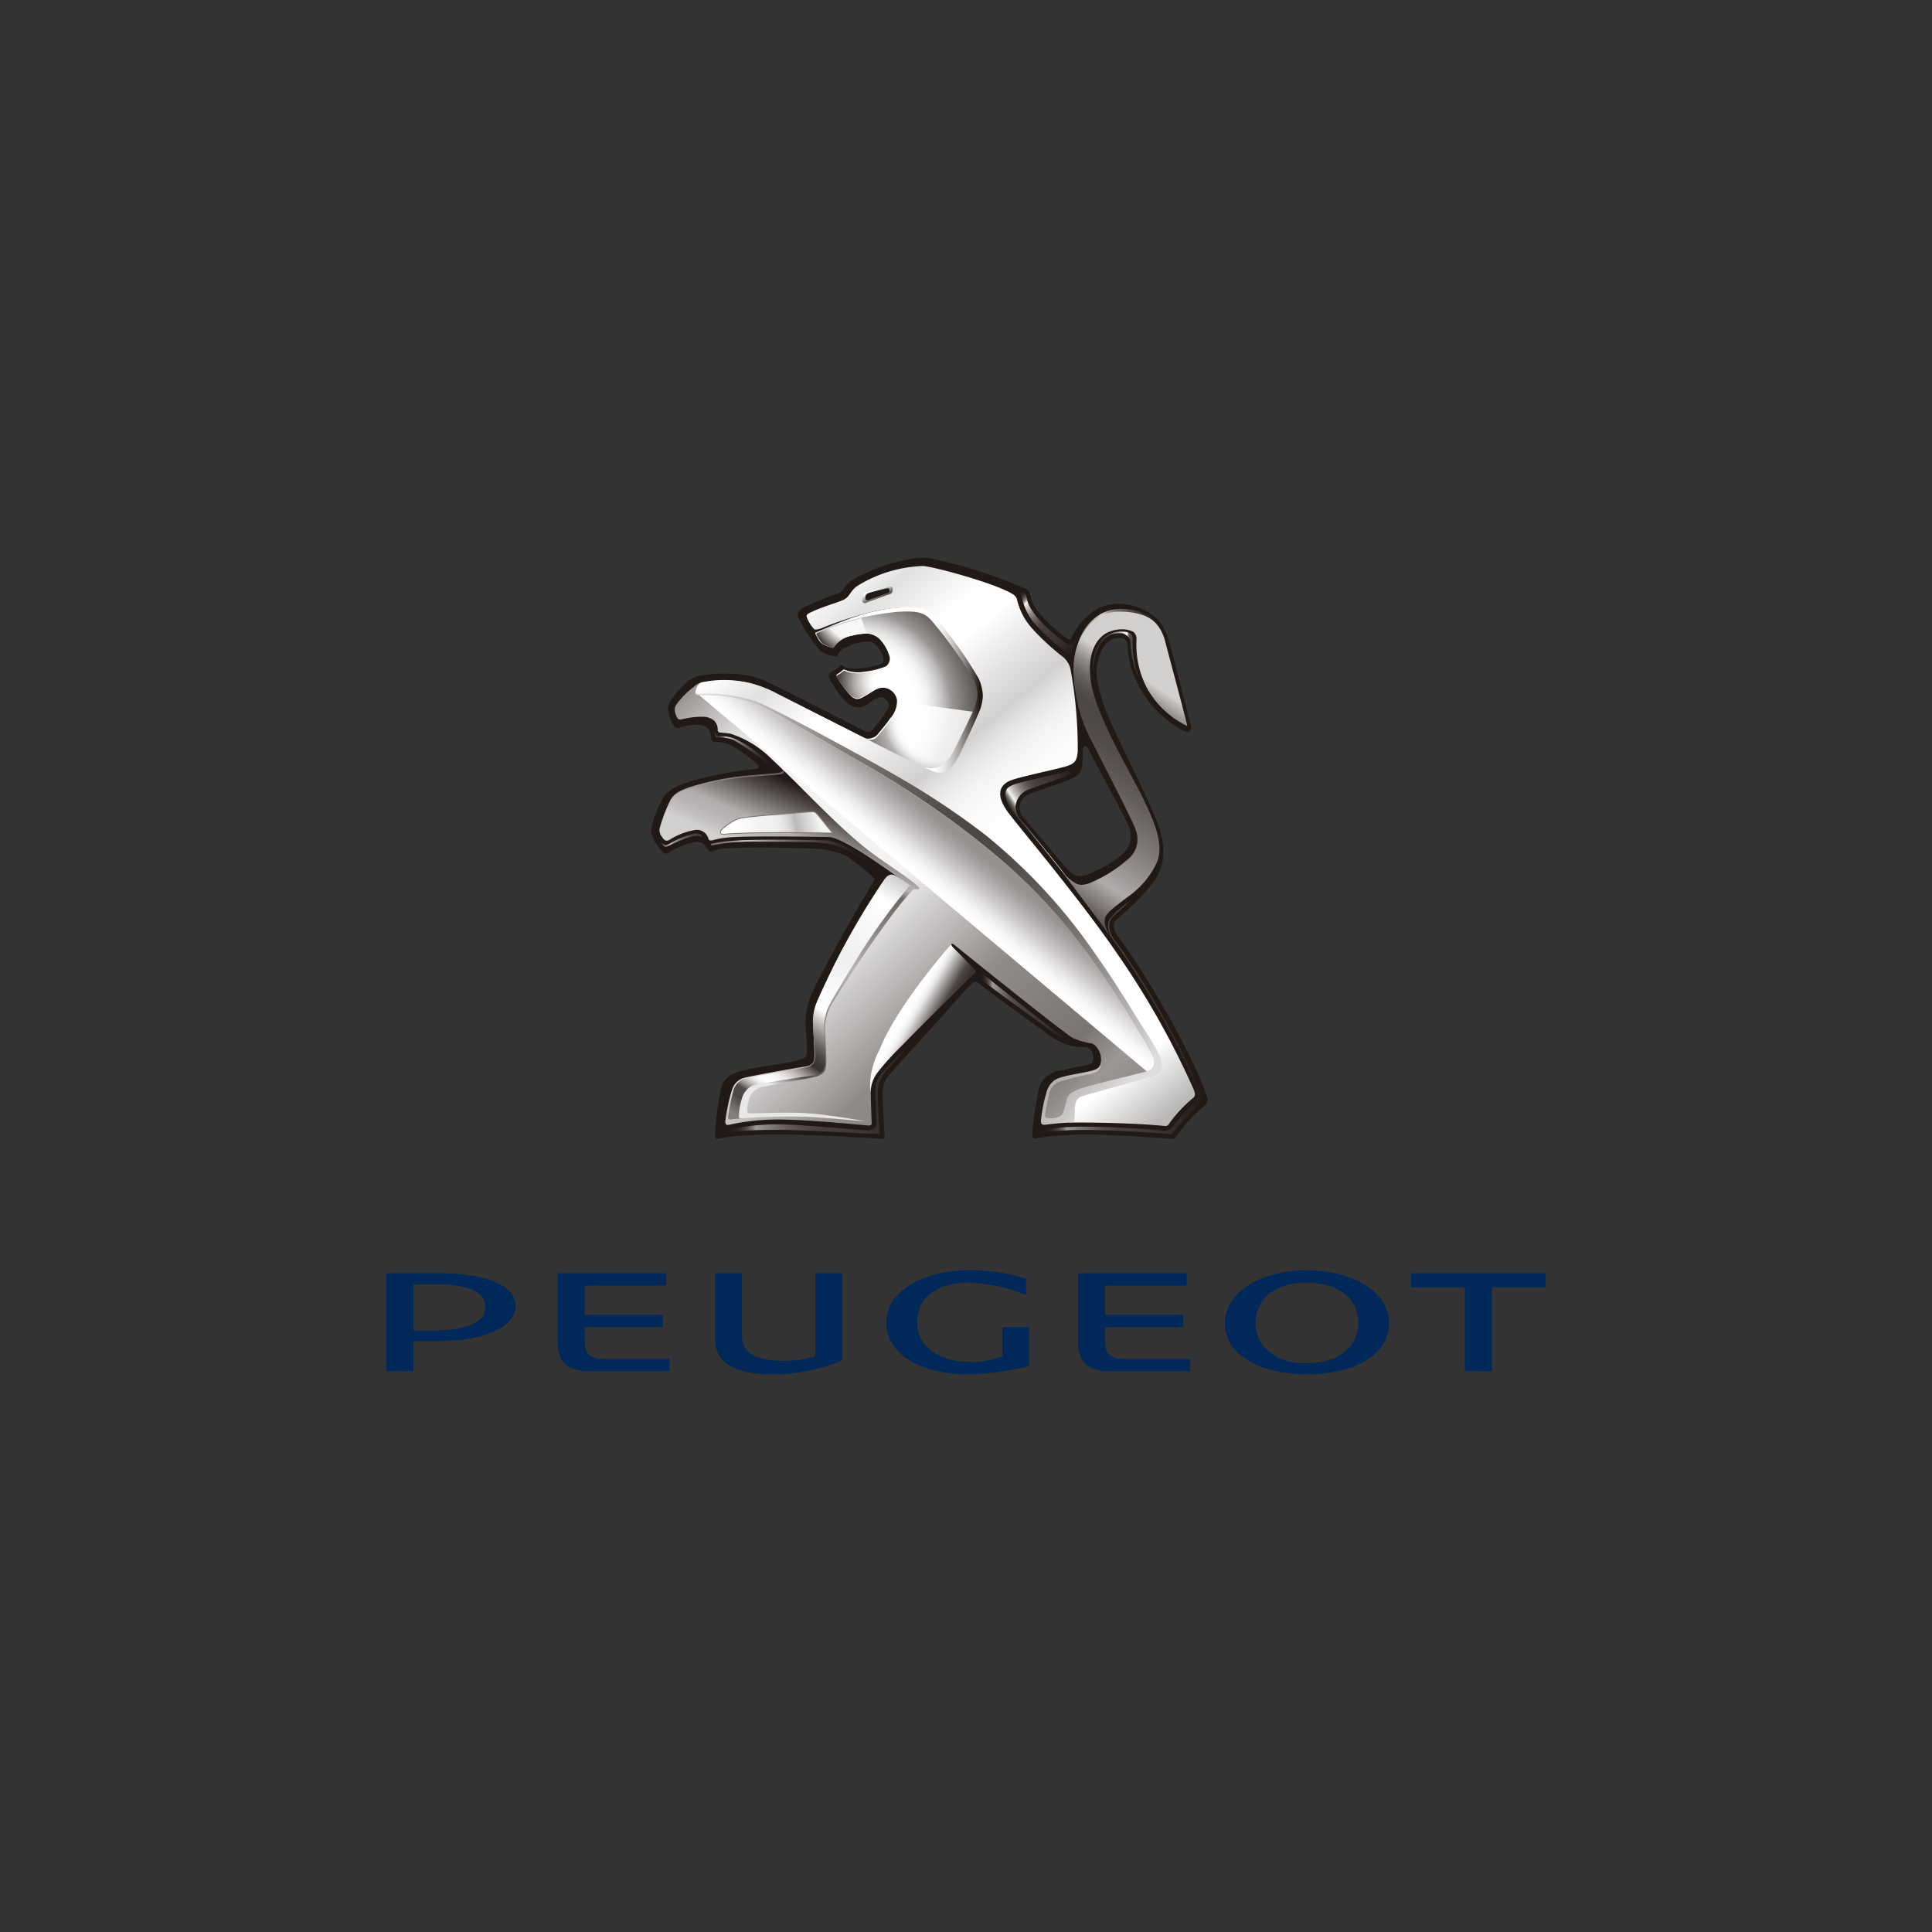<svg xmlns="http://www.w3.org/2000/svg" xmlns:xlink="http://www.w3.org/1999/xlink" width="250" height="250" viewBox="0 0 250 250"><rect x="0" y="0" width="250" height="250" fill="#333333" stroke="none"/><defs><linearGradient id="a" x1="154.893" y1="82.306" x2="132.46" y2="116.664" gradientUnits="userSpaceOnUse"><stop offset="0.203" stop-color="#d3d1d0"/><stop offset="0.22" stop-color="#bcb9b7"/><stop offset="0.253" stop-color="#94908e"/><stop offset="0.284" stop-color="#75706e"/><stop offset="0.315" stop-color="#5f5957"/><stop offset="0.343" stop-color="#524c49"/><stop offset="0.368" stop-color="#4d4744"/><stop offset="0.442" stop-color="#534d4a"/><stop offset="0.54" stop-color="#635d5b"/><stop offset="0.652" stop-color="#7d7876"/><stop offset="0.773" stop-color="#a19e9d"/><stop offset="0.813" stop-color="#afacab"/><stop offset="1" stop-color="#211915"/></linearGradient><linearGradient id="b" x1="91.882" y1="107.246" x2="95.947" y2="97.937" gradientUnits="userSpaceOnUse"><stop offset="0.031" stop-color="#b1aead"/><stop offset="0.2" stop-color="#b1aead"/><stop offset="0.99" stop-color="#635e5b"/></linearGradient><linearGradient id="c" x1="147.389" y1="84.885" x2="142.381" y2="84.411" gradientUnits="userSpaceOnUse"><stop offset="0.197" stop-color="#4d4744"/><stop offset="0.261" stop-color="#4f4946"/><stop offset="0.284" stop-color="#55504d"/><stop offset="0.3" stop-color="#615b58"/><stop offset="0.314" stop-color="#716c69"/><stop offset="0.325" stop-color="#86817f"/><stop offset="0.335" stop-color="#9f9c9b"/><stop offset="0.345" stop-color="#bebcbb"/><stop offset="0.353" stop-color="#e1e0df"/><stop offset="0.359" stop-color="#fff"/><stop offset="0.824" stop-color="#4d4744"/><stop offset="1" stop-color="#37302d"/></linearGradient><linearGradient id="d" x1="102.337" y1="112.165" x2="106.456" y2="102.729" gradientUnits="userSpaceOnUse"><stop offset="0" stop-color="#d3d1d0"/><stop offset="0.109" stop-color="#c3c1c0"/><stop offset="0.248" stop-color="#b6b3b2"/><stop offset="0.368" stop-color="#b1aead"/><stop offset="0.99" stop-color="#211915"/></linearGradient><linearGradient id="e" x1="142.414" y1="156.644" x2="68.819" y2="81.774" gradientUnits="userSpaceOnUse"><stop offset="0.077" stop-color="#908c8a"/><stop offset="0.121" stop-color="#9b9796"/><stop offset="0.17" stop-color="#7a7573"/><stop offset="0.308" stop-color="#908c8a"/><stop offset="0.473" stop-color="#f4f3f3"/><stop offset="0.698" stop-color="#f4f3f3"/><stop offset="0.723" stop-color="#e5e4e4"/><stop offset="0.771" stop-color="#bfbdbc"/><stop offset="0.836" stop-color="#827e7b"/><stop offset="0.841" stop-color="#7e7a77"/><stop offset="0.962" stop-color="#4d4744"/></linearGradient><radialGradient id="f" cx="110.568" cy="91.543" r="16.783" gradientUnits="userSpaceOnUse"><stop offset="0.036" stop-color="#fff"/><stop offset="0.467" stop-color="#fff"/><stop offset="0.52" stop-color="#fbfbfb"/><stop offset="0.576" stop-color="#efefee"/><stop offset="0.632" stop-color="#dbdada"/><stop offset="0.688" stop-color="#c0bdbd"/><stop offset="0.745" stop-color="#9d9998"/><stop offset="0.747" stop-color="#9b9796"/><stop offset="0.846" stop-color="#7a7573"/><stop offset="1" stop-color="#4d4744"/></radialGradient><radialGradient id="g" cx="114.334" cy="102.013" r="5.924" gradientTransform="translate(0 -10.144) scale(1 0.964)" gradientUnits="userSpaceOnUse"><stop offset="0.036" stop-color="#fff"/><stop offset="0.228" stop-color="#fff"/><stop offset="0.297" stop-color="#f6f6f6"/><stop offset="0.414" stop-color="#dedddc"/><stop offset="0.562" stop-color="#b7b4b3"/><stop offset="0.736" stop-color="#807c79"/><stop offset="0.929" stop-color="#3c3531"/><stop offset="1" stop-color="#211915"/></radialGradient><radialGradient id="h" cx="110.631" cy="78.851" r="6.969" gradientUnits="userSpaceOnUse"><stop offset="0.231" stop-color="#fff"/><stop offset="0.571" stop-color="#f6f6f6"/><stop offset="0.863" stop-color="#211915"/></radialGradient><radialGradient id="i" cx="122.307" cy="92.449" r="23.474" gradientUnits="userSpaceOnUse"><stop offset="0.036" stop-color="#fff"/><stop offset="0.253" stop-color="#fff"/><stop offset="0.272" stop-color="#fbfbfb"/><stop offset="0.291" stop-color="#efefee"/><stop offset="0.311" stop-color="#dbdada"/><stop offset="0.331" stop-color="#c0bebd"/><stop offset="0.346" stop-color="#a6a3a2"/><stop offset="0.412" stop-color="#7a7573"/><stop offset="0.473" stop-color="#4d4744"/><stop offset="0.857" stop-color="#4d4744"/></radialGradient><linearGradient id="j" x1="105.908" y1="105.805" x2="94.416" y2="108.678" gradientUnits="userSpaceOnUse"><stop offset="0" stop-color="#f4f3f3"/><stop offset="0.064" stop-color="#e5e4e4"/><stop offset="0.258" stop-color="#bcbab9"/><stop offset="0.289" stop-color="#c9c7c7"/><stop offset="0.349" stop-color="#dcdbda"/><stop offset="0.418" stop-color="#eae9e8"/><stop offset="0.502" stop-color="#f2f1f1"/><stop offset="0.648" stop-color="#f4f3f3"/><stop offset="0.896" stop-color="#fff"/></linearGradient><linearGradient id="k" x1="444.801" y1="450.123" x2="564.906" y2="596.455" gradientTransform="translate(-89.615 -120.376) scale(0.438)" gradientUnits="userSpaceOnUse"><stop offset="0" stop-color="#fff"/><stop offset="0.069" stop-color="#e2e1e1"/><stop offset="0.157" stop-color="#fff"/><stop offset="0.203" stop-color="#fff"/><stop offset="0.275" stop-color="#e4e2e2"/><stop offset="0.33" stop-color="#d3d1d0"/><stop offset="0.331" stop-color="#d4d2d1"/><stop offset="0.361" stop-color="#e7e6e6"/><stop offset="0.395" stop-color="#f5f4f4"/><stop offset="0.435" stop-color="#fdfcfc"/><stop offset="0.502" stop-color="#fff"/><stop offset="0.885" stop-color="#fff"/><stop offset="0.98" stop-color="#bab8b7"/></linearGradient><linearGradient id="l" x1="91.984" y1="89.36" x2="145.784" y2="140.459" gradientUnits="userSpaceOnUse"><stop offset="0" stop-color="#dedcdc"/><stop offset="0.016" stop-color="#d7d5d5"/><stop offset="0.137" stop-color="#a6a2a1"/><stop offset="0.25" stop-color="#7f7b79"/><stop offset="0.353" stop-color="#645e5c"/><stop offset="0.442" stop-color="#534d4a"/><stop offset="0.507" stop-color="#4d4744"/><stop offset="0.576" stop-color="#524c49"/><stop offset="0.658" stop-color="#605a57"/><stop offset="0.747" stop-color="#76726f"/><stop offset="0.84" stop-color="#969291"/><stop offset="0.936" stop-color="#bfbcbb"/><stop offset="1" stop-color="#dedcdc"/></linearGradient><linearGradient id="m" x1="117.913" y1="114.088" x2="96.948" y2="145.43" gradientUnits="userSpaceOnUse"><stop offset="0" stop-color="#c7c5c5"/><stop offset="0.1" stop-color="#fff"/><stop offset="0.349" stop-color="#efefef"/><stop offset="0.413" stop-color="#f6f6f6"/><stop offset="0.538" stop-color="#fff"/><stop offset="0.572" stop-color="#c8c6c5"/><stop offset="0.608" stop-color="#95918f"/><stop offset="0.641" stop-color="#6c6765"/><stop offset="0.671" stop-color="#4f4946"/><stop offset="0.696" stop-color="#3d3734"/><stop offset="0.714" stop-color="#37302d"/><stop offset="0.717" stop-color="#413a37"/><stop offset="0.735" stop-color="#736e6c"/><stop offset="0.753" stop-color="#9e9a99"/><stop offset="0.771" stop-color="#c1bfbe"/><stop offset="0.789" stop-color="#dcdbda"/><stop offset="0.807" stop-color="#efefef"/><stop offset="0.824" stop-color="#fbfbfb"/><stop offset="0.841" stop-color="#fff"/><stop offset="0.85" stop-color="#fbfafa"/><stop offset="0.861" stop-color="#eeeded"/><stop offset="0.871" stop-color="#d8d7d6"/><stop offset="0.882" stop-color="#bab8b7"/><stop offset="0.894" stop-color="#94908e"/><stop offset="0.905" stop-color="#65605d"/><stop offset="0.91" stop-color="#4f4946"/><stop offset="0.945" stop-color="#4f4946"/><stop offset="1" stop-color="#85807e"/></linearGradient><linearGradient id="n" x1="115.573" y1="130.413" x2="121.106" y2="133.672" gradientUnits="userSpaceOnUse"><stop offset="0.2" stop-color="#fff"/><stop offset="0.323" stop-color="#fdfdfd"/><stop offset="0.396" stop-color="#f5f4f4"/><stop offset="0.456" stop-color="#e7e6e6"/><stop offset="0.508" stop-color="#d4d2d2"/><stop offset="0.521" stop-color="#cecccc"/><stop offset="0.835" stop-color="#4d4744"/><stop offset="0.948" stop-color="#3f3835"/><stop offset="1" stop-color="#37302d"/></linearGradient><linearGradient id="o" x1="118.675" y1="115.427" x2="124.498" y2="108.457" gradientUnits="userSpaceOnUse"><stop offset="0.022" stop-color="#fff"/><stop offset="0.183" stop-color="#fff"/><stop offset="0.209" stop-color="#fff"/><stop offset="0.31" stop-color="#f8f7f7"/><stop offset="0.465" stop-color="#e4e2e2"/><stop offset="0.5" stop-color="#dedcdc"/><stop offset="0.57" stop-color="#d2cfcf"/><stop offset="0.818" stop-color="#aaa7a6"/><stop offset="0.945" stop-color="#9b9796"/><stop offset="1" stop-color="#94918f"/></linearGradient><linearGradient id="p" x1="131.526" y1="76.536" x2="139.107" y2="84.291" gradientUnits="userSpaceOnUse"><stop offset="0" stop-color="#211915"/><stop offset="0.045" stop-color="#231b17"/><stop offset="0.07" stop-color="#2b2320"/><stop offset="0.091" stop-color="#38312e"/><stop offset="0.109" stop-color="#4b4541"/><stop offset="0.126" stop-color="#645e5b"/><stop offset="0.141" stop-color="#827d7b"/><stop offset="0.155" stop-color="#a6a2a1"/><stop offset="0.169" stop-color="#cecccb"/><stop offset="0.179" stop-color="#f4f3f3"/><stop offset="0.232" stop-color="#c7c4c3"/><stop offset="0.288" stop-color="#9e9a99"/><stop offset="0.345" stop-color="#7d7876"/><stop offset="0.402" stop-color="#635d5b"/><stop offset="0.46" stop-color="#514a47"/><stop offset="0.518" stop-color="#463f3c"/><stop offset="0.579" stop-color="#423b38"/><stop offset="0.722" stop-color="#3b3431"/><stop offset="0.932" stop-color="#29211d"/><stop offset="1" stop-color="#211915"/></linearGradient><linearGradient id="q" x1="132.435" y1="108.764" x2="141.062" y2="103.1" xlink:href="#p"/><linearGradient id="r" x1="139.358" y1="81.222" x2="150.687" y2="81.222" gradientUnits="userSpaceOnUse"><stop offset="0" stop-color="#635e5b"/><stop offset="0.286" stop-color="#d3d1d0"/><stop offset="0.288" stop-color="#d2cfce"/><stop offset="0.341" stop-color="#aaa7a5"/><stop offset="0.394" stop-color="#8b8785"/><stop offset="0.445" stop-color="#75706e"/><stop offset="0.492" stop-color="#686360"/><stop offset="0.533" stop-color="#635e5b"/><stop offset="0.758" stop-color="#37302d"/><stop offset="1" stop-color="#211915"/></linearGradient><linearGradient id="s" x1="93.116" y1="140.138" x2="119.24" y2="140.138" gradientUnits="userSpaceOnUse"><stop offset="0" stop-color="#211915"/><stop offset="0.053" stop-color="#231b17"/><stop offset="0.083" stop-color="#2b2320"/><stop offset="0.107" stop-color="#38312e"/><stop offset="0.129" stop-color="#4b4541"/><stop offset="0.148" stop-color="#635e5b"/><stop offset="0.166" stop-color="#817d7a"/><stop offset="0.179" stop-color="#9d9a98"/><stop offset="0.256" stop-color="#7c7876"/><stop offset="0.334" stop-color="#635d5b"/><stop offset="0.414" stop-color="#514a47"/><stop offset="0.495" stop-color="#463f3c"/><stop offset="0.579" stop-color="#423b38"/><stop offset="0.722" stop-color="#3b3431"/><stop offset="0.932" stop-color="#29211d"/><stop offset="1" stop-color="#211915"/></linearGradient><linearGradient id="t" x1="126.357" y1="130.112" x2="138.041" y2="130.112" xlink:href="#s"/><linearGradient id="u" x1="134.18" y1="131.682" x2="155.641" y2="131.682" xlink:href="#s"/><linearGradient id="v" x1="91.969" y1="110.722" x2="114.34" y2="110.722" gradientUnits="userSpaceOnUse"><stop offset="0" stop-color="#7a7573"/><stop offset="0.058" stop-color="#7c7775"/><stop offset="0.092" stop-color="#84807e"/><stop offset="0.119" stop-color="#928d8c"/><stop offset="0.143" stop-color="#a5a19f"/><stop offset="0.164" stop-color="#bdbab9"/><stop offset="0.179" stop-color="#d3d1d0"/><stop offset="0.288" stop-color="#a6a2a0"/><stop offset="0.402" stop-color="#7d7876"/><stop offset="0.519" stop-color="#5c5653"/><stop offset="0.636" stop-color="#423b38"/><stop offset="0.754" stop-color="#302824"/><stop offset="0.875" stop-color="#251d19"/><stop offset="1" stop-color="#211915"/></linearGradient><linearGradient id="w" x1="92.463" y1="97.109" x2="100.424" y2="97.109" gradientUnits="userSpaceOnUse"><stop offset="0" stop-color="#423b38"/><stop offset="0.05" stop-color="#443d3a"/><stop offset="0.079" stop-color="#4c4543"/><stop offset="0.102" stop-color="#595351"/><stop offset="0.123" stop-color="#6c6764"/><stop offset="0.141" stop-color="#85807e"/><stop offset="0.158" stop-color="#a39f9e"/><stop offset="0.174" stop-color="#c6c4c3"/><stop offset="0.179" stop-color="#d3d1d0"/><stop offset="0.288" stop-color="#a6a2a0"/><stop offset="0.402" stop-color="#7d7876"/><stop offset="0.519" stop-color="#5c5653"/><stop offset="0.636" stop-color="#423b38"/><stop offset="0.754" stop-color="#302824"/><stop offset="0.875" stop-color="#251d19"/><stop offset="1" stop-color="#211915"/></linearGradient><linearGradient id="x" x1="85.661" y1="108.72" x2="90.901" y2="108.72" gradientUnits="userSpaceOnUse"><stop offset="0" stop-color="#7a7573"/><stop offset="0.064" stop-color="#7c7775"/><stop offset="0.1" stop-color="#847f7e"/><stop offset="0.13" stop-color="#918d8c"/><stop offset="0.156" stop-color="#a4a19f"/><stop offset="0.179" stop-color="#bcbab9"/><stop offset="0.287" stop-color="#9d9a99"/><stop offset="0.424" stop-color="#7d7876"/><stop offset="0.564" stop-color="#635d5b"/><stop offset="0.706" stop-color="#514a47"/><stop offset="0.85" stop-color="#463f3c"/><stop offset="1" stop-color="#423b38"/></linearGradient><linearGradient id="y" x1="113.216" y1="76.237" x2="113.791" y2="77.502" gradientUnits="userSpaceOnUse"><stop offset="0" stop-color="#fff"/><stop offset="0.115" stop-color="#ededec"/><stop offset="0.907" stop-color="#585250"/></linearGradient><linearGradient id="z" x1="106.013" y1="89.273" x2="127.182" y2="89.273" gradientUnits="userSpaceOnUse"><stop offset="0.687" stop-color="#fff"/><stop offset="0.717" stop-color="#fafafa"/><stop offset="0.756" stop-color="#ebebea"/><stop offset="0.798" stop-color="#d3d2d1"/><stop offset="0.843" stop-color="#b1afad"/><stop offset="0.89" stop-color="#86827f"/><stop offset="0.939" stop-color="#524c49"/><stop offset="0.98" stop-color="#211915"/></linearGradient><linearGradient id="aa" x1="104.625" y1="141.675" x2="112.473" y2="113.921" gradientUnits="userSpaceOnUse"><stop offset="0" stop-color="#e9e8e8"/><stop offset="0.066" stop-color="#585250"/><stop offset="0.251" stop-color="#807b79"/><stop offset="0.352" stop-color="#908c8a"/><stop offset="0.482" stop-color="#a6a2a1"/><stop offset="0.604" stop-color="#b6b3b2"/><stop offset="0.714" stop-color="#9c9897"/><stop offset="0.873" stop-color="#7b7674"/><stop offset="0.959" stop-color="#6e6967"/><stop offset="1" stop-color="#b1aead"/></linearGradient></defs><g style="isolation:isolate"><path d="M156.1,141.635c-1.389-4.145-6.994-14.551-11.4-20.406-.953-1.276-.6-1.932-.086-2.345a36.738,36.738,0,0,0,4.085-4.047c1.96-2.242,2.432-4.774,1.046-8.439-1.379-3.63-5.932-12.259-6.888-15.118-1.1-3.3-1.208-4.761-.546-6.558.778-2.114,1.914-2.2,2.771-2.19a.907.907,0,0,1,.805.716,12.018,12.018,0,0,0,.98,4.491,13.9,13.9,0,0,0,6.353,6.846c.818.353.965-.281.894-.587s-1.288-5.056-2.2-8.629c-.95-3.743-1.43-4.555-2.275-5.348a7.418,7.418,0,0,0-5.135-1.9c-3.868.15-5.579,3.889-5.79,4.235-.185.31-.256.529-.65.256-1.106-.773-4.338-3.47-4.634-5.161-.175-1-.349-1.138-1.346-1.525a57.62,57.62,0,0,0-10.968-3.5,6.3,6.3,0,0,0-3.315-.068,22.353,22.353,0,0,0-6.993,2.4,3.5,3.5,0,0,0-1.606,1.392,1.619,1.619,0,0,1-.825.675,36.931,36.931,0,0,0-4.424,1.81c-.587.341-.906.7-.606,1.364a19.3,19.3,0,0,0,2.8,4.223,4.833,4.833,0,0,0,1.717.677c.248.062.424.134.517-.052a1.592,1.592,0,0,1,.632-.847,7.034,7.034,0,0,1,2.836-.939,1.707,1.707,0,0,1,1.187.142,3.974,3.974,0,0,1,1.176,1.623c.228.708.085.974-.311,1.141a12.474,12.474,0,0,1-2.966.547c-1.373.111-1.764-.27-1.861-.355a.244.244,0,0,0-.394-.01,2.792,2.792,0,0,1-1.115.8c-.306.147-.469.472-.179.977.876,1.514,2.03,3.213,3.1,3.538.851.265,1.308-.014,2.266-.7.856-.619,1.413-.616,1.648-.443.257.194.774.632.641,1.068a15.547,15.547,0,0,1-2.052,2.945c-.276.353-.537.541-1.032.3-.725-.346-11.719-6.049-13.187-6.622a11.841,11.841,0,0,0-4.228-.836,20.874,20.874,0,0,0-4.039.259,3.694,3.694,0,0,0-1.941,1.179c-1,.921-2.047,2.1-2.145,3.079a5.322,5.322,0,0,0,.8,2.245.627.627,0,0,0,.657.26,6.726,6.726,0,0,1,2.82-.389c1.176.2,1.3,1.128,1.356,1.837a.478.478,0,0,0,.49.391,4.382,4.382,0,0,1,2.047.414A18.924,18.924,0,0,1,98.012,98.9c.258.289.242.55-.249.6a48.172,48.172,0,0,0-8.458,1.617c-1.31.429-2.854,1.017-3.4,1.966a14.844,14.844,0,0,0-1.626,4.033c-.224,1.226,1.088,2.747,1.439,3.084.237.23.4.374.815.145a9.137,9.137,0,0,1,3.677-1.412c.9-.053,1.261.8,1.476,1.107s.426.094,1.232-.123c1.43-.384,9.407-.239,12.222-.106a10.51,10.51,0,0,1,4.4.974,27.169,27.169,0,0,1,3.683,2.961s-3.151,5.284-4.847,8.416c-1.572,2.893-2.719,5.067-3.285,6.325a9.293,9.293,0,0,0-.851,4.071c.142,1.882.191,2.848.168,3.7-.025.751-.722.833-1.715,1.077-1.366.348-4.09.6-6.3,1.141-2.007.5-2.755.973-3.119,2.525a42.058,42.058,0,0,0-.743,5.6c-.024.561-.034.836.679.688.409-.079,1.59-.25,3.094-.359,1.863-.144,3.88-.114,5.439-.119,2.868-.017,11.337.478,11.907.534.724.071.87-.017.821-.522-.069-.668-.191-2.8-.22-4.065s-.228-2.564.92-3.8,9.773-10.866,10.251-11.36c.418-.419.7-.865,1.338-.278s7.754,5.718,9.2,6.766a7.163,7.163,0,0,0,4.429,1.427c1.173.02,1.5,2.066.5,2.258-1.025.2-2.584.516-3.674.765a3.186,3.186,0,0,0-2.7,2.075,38.087,38.087,0,0,0-.924,6.065c-.013.292-.03.716.433.619a43.5,43.5,0,0,1,8.876-.429c4.036.125,7.956.459,8.506.49.593.042.65-.046.949-.51a20.022,20.022,0,0,1,3.351-3.636C156.363,142.669,156.378,142.445,156.1,141.635Zm-15.5-28.429a2,2,0,0,1-2.189-.43c-.5-.478-4.573-5.378-5.883-6.876a1.9,1.9,0,0,1,.832-3.216c1.63-.592,4.55-1.53,5.361-1.957a2.014,2.014,0,0,0,1.315-1.7c.064-.836.072-1.773.076-2.085s.413-.567.621-.2c.144.262.876,1.689,1.767,3.337,1.333,2.476,3.015,5.573,3.562,6.9a2.9,2.9,0,0,1-.525,3.218C144.468,111.525,141.349,112.96,140.6,113.206Z" style="fill:#211915"/><path d="M144.8,78.885a.078.078,0,0,0-.038,0c-3.177-.016-6.4,3.669-5.783,9.16a19.794,19.794,0,0,0,1.889,7.069c.5,1.071,5.92,11.4,6.171,12.494a3.322,3.322,0,0,1-1.161,3.635,17.343,17.343,0,0,1-5,3.072,3.049,3.049,0,0,1-.965.18c-.337,0-1.174-.116-2.762-2.071l7.011,9.355c-.9-1.2-1.357-2.1-1.195-2.893s1.438-1.633,2.905-2.789a11.159,11.159,0,0,0,3.847-4.54,4.72,4.72,0,0,0,.312-1.737c0-1.865-.9-3.977-1.991-6.267-1.4-2.971-5.375-9.453-6.584-14a11.857,11.857,0,0,1-.427-3.008c0-2.576,1.1-4.209,2.437-4.764a4.519,4.519,0,0,1,1.7-.348,3.247,3.247,0,0,1,1.462.316,1.089,1.089,0,0,1,.429,1.015v.079c0,.079-.012.271-.012.554a12.066,12.066,0,0,0,1.376,5.649,11.811,11.811,0,0,0,5.206,4.9c.089.037-2.409-9.214-2.855-10.957C150.247,80.963,148.814,78.925,144.8,78.885Z" style="fill:url(#a)"/><path d="M101.14,99.437c.613.613-.452.578-3.683.859a36.34,36.34,0,0,0-8.339,1.6c-1.269.478-2.036.815-2.544,1.98a20.191,20.191,0,0,0-1.195,3.2,1.273,1.273,0,0,0,.179,1.034c.123.192.427-5.97,8.378-6.376,7.037-.359,8.769-1.1,7.394-2.441Z" style="fill:url(#b)"/><path d="M141.433,86.787a12.822,12.822,0,0,1,.436-2.37c.706-2.051,2.022-2.477,2.928-2.477a1.351,1.351,0,0,1,1.135.416,1.148,1.148,0,0,1,.357.729,11.517,11.517,0,0,0,.948,4.342c.055.144.111.287.172.426a12.777,12.777,0,0,1-.846-4.606c0-.292.012-.63.012-.632,0-.694-.763-.9-1.45-.9a3.977,3.977,0,0,0-1.53.318c-1.109.45-2.128,1.84-2.174,4.209Z" style="fill:url(#c)"/><path d="M101.417,99.705c.24.65-.709.5-3.941.778a36.592,36.592,0,0,0-8.342,1.574c-1.271.479-2.037.816-2.545,1.981a20.312,20.312,0,0,0-1.2,3.2,1.324,1.324,0,0,0,.263,1.033c.339.532.555.647,1.046.364a9,9,0,0,1,3.311-1.247,1.566,1.566,0,0,1,1.669,1.166c.094.341.558.165.638.144a11.78,11.78,0,0,1,2.554-.374c1.954-.145,9.577-.078,12.375-.013,2.516.058,12.427,7.835,12.575,7.873l.5-1c-3.367-2.783-15.876-12.7-18.9-15.659Z" style="fill:url(#d)"/><path d="M129.978,105.849c1.508,1.812,6,7.267,9.845,12.2a96.267,96.267,0,0,1,13.593,22.563c.389.883.094.98-.524,1.478-1.194.97-.943,1.362-1.83,2.894-.1.176-.329.46-.61.434-.822-.064-7.2-.6-11.391-.455a15.44,15.44,0,0,0-3.683.4c-.445.111-.6.064-.586-.515a26.864,26.864,0,0,1,.837-3.81,2.29,2.29,0,0,1,1.756-1.564c.832-.23,3.2-.668,4.153-.906s1-1.151.912-1.839-.635-1.612-1.262-1.726a8.741,8.741,0,0,1-2.322-.672c-.91-.408-13.931-10.895-15.122-11.862-.3-.25-.539-.43-.632-.319s.153.423.267.547c.222.233,2.188,2.262,2.619,2.677.312.3.147.45-.007.6-.231.211-6.393,6.286-8.947,8.936s-4.388,4.191-4.367,6.3.115,3.768.122,4.134c0,.317-.327.313-.6.288-.793-.071-6.906-.675-10.339-.747a29.4,29.4,0,0,0-7.529.663c-.381.1-.5-.131-.474-.458a24.283,24.283,0,0,1,.878-4.127,2.319,2.319,0,0,1,1.875-1.565c1.119-.273,5.513-1.064,7.489-1.369,1.077-.173,1.3-.537,1.287-1.443-.015-.926-.12-2.9-.169-3.885a7.124,7.124,0,0,1,.632-2.945,100.091,100.091,0,0,1,8.717-15.968,1.023,1.023,0,0,1,1.137-.531,24.946,24.946,0,0,1,2.6,1.757c.35.178.817.018.6-.2-1.161-1.164-4.682-3.3-6.827-5.011-4.243-3.386-8.666-8.3-12.225-11.585a13.188,13.188,0,0,0-5.268-3.259c-.52-.116-1.009-.116-1.457-.179a.3.3,0,0,1-.256-.322,1.675,1.675,0,0,0-.436-1.188,2.318,2.318,0,0,0-1.585-.522,10.806,10.806,0,0,0-2.571.314c-.328.091-.486.024-.6-.118a2.477,2.477,0,0,1-.364-.961,1.238,1.238,0,0,1,.208-.815,10.563,10.563,0,0,1,2.195-2.242,2.444,2.444,0,0,1,1.7-.718,16.193,16.193,0,0,1,5.5.154A17.758,17.758,0,0,1,101,89.988c1.441.716,9.811,5,10.883,5.508Z" style="fill:url(#e)"/><path d="M116.074,90.615a3.3,3.3,0,0,1-.912,2.367c-.4.629-1.215,1.57-1.635,2.095a1.7,1.7,0,0,1-1.552.468S116.8,98,119.569,99.39c1.1.556,2.824.04,3.995-2.153.273-.508,2.009-4.178,2.44-5.27a4.6,4.6,0,0,0,.061-4.38,51.172,51.172,0,0,0-5.3-7.382,3.7,3.7,0,0,0-3.024-1.328,19.874,19.874,0,0,0-6.155.839,55.415,55.415,0,0,0-6.054,2.126c-.07.046-.059.11-.024.19s.38.672.38.672a1.615,1.615,0,0,0,.677.692,4.377,4.377,0,0,0,1.115.429.2.2,0,0,0,.233-.1,3.517,3.517,0,0,1,2.331-1.464,7.664,7.664,0,0,1,1.9-.276,2.67,2.67,0,0,1,1.6.638,5.494,5.494,0,0,1,1.336,2.24,1.215,1.215,0,0,1-.475,1.381,11.234,11.234,0,0,1-2.868.691,4.411,4.411,0,0,1-2.415-.267.179.179,0,0,0-.232.01,4.314,4.314,0,0,1-.735.552c-.091.052-.149.167-.06.341a11.84,11.84,0,0,0,1.919,2.578c.689.517,1.056.285,1.88-.171s1.386-1.015,2.242-.988A1.9,1.9,0,0,1,116.074,90.615Z" style="fill:url(#f)"/><path d="M114.531,86.438a11.56,11.56,0,0,1-2.809.637,4.562,4.562,0,0,1-2.366-.246.182.182,0,0,0-.226.009,4.243,4.243,0,0,1-.722.51c-.088.047-.146.153-.058.314a10.218,10.218,0,0,0,1.816,2.39c.7.506,1.075.279,1.912-.168s1.409-.994,2.278-.967Z" style="opacity:0.85;mix-blend-mode:multiply;fill:url(#g)"/><path d="M111.456,80a54.363,54.363,0,0,0-5.75,1.931c-.065.042-.056.176-.022.248s.361.611.361.611a1.489,1.489,0,0,0,.643.628,4.653,4.653,0,0,0,.993.409.2.2,0,0,0,.233-.1,3.517,3.517,0,0,1,2.331-1.464,7.664,7.664,0,0,1,1.9-.276Z" style="opacity:0.85;mix-blend-mode:multiply;fill:url(#h)"/><path d="M116.091,90.763a3.471,3.471,0,0,1-.911,2.437c-.4.63-1.217,1.57-1.635,2.095a1.186,1.186,0,0,1-1.312.382S116.8,98,119.569,99.39c1.1.556,2.76.177,3.93-2.015.273-.509,2.011-4.18,2.44-5.27Z" style="opacity:0.85;mix-blend-mode:multiply;fill:url(#i)"/><path d="M93.376,107.925c-.212-.084-.216-.336.07-.635a6.936,6.936,0,0,1,2.185-1.382c.782-.177,3.524-.429,4.691-.5.329-.017,4.569-.4,4.96-.378s1.353,1.527,2.5,2.769c-.132.011-3.826-.07-6.959-.063-2.963.005-5.577.087-6.538.168A2.751,2.751,0,0,1,93.376,107.925Z" style="fill:url(#j)"/><path d="M93.355,107.979l.021-.054-.021.054a.281.281,0,0,1-.188-.27h0a.711.711,0,0,1,.237-.458h0a6.934,6.934,0,0,1,2.215-1.4h0c.791-.179,3.529-.431,4.7-.5h0c.32-.017,4.374-.379,4.931-.379h.036a.8.8,0,0,1,.43.282h0c.165.166.359.4.576.664h0c.433.536.959,1.224,1.528,1.842h0l.08.087-.118.009h-.063c-.483,0-3.634-.065-6.482-.065h-.418c-2.962.005-5.575.087-6.533.168h0c-.211.019-.454.051-.654.051h0a.816.816,0,0,1-.276-.037Zm.276-.077c.188,0,.43-.031.644-.051h0c.966-.082,3.579-.163,6.543-.168h.418c2.735,0,5.753.06,6.412.065h0c-.823-.913-1.549-1.94-2.015-2.407h0a.746.746,0,0,0-.354-.249h-.03c-.541,0-4.6.362-4.924.379h0c-1.164.066-3.91.319-4.681.5h0a6.924,6.924,0,0,0-2.157,1.365h0a.618.618,0,0,0-.206.38h0a.166.166,0,0,0,.116.163h0a.706.706,0,0,0,.234.03Z" style="fill:#7e7a77"/><path d="M154.459,140.967a106.784,106.784,0,0,0-9.864-17.519c-4.868-7.167-13.122-16.872-14.262-18.485-1.116-1.579-1.552-3.356.773-4.091,1.518-.483,5.175-1.239,6.672-1.658,1.456-.4,1.561-.872,1.683-2a57.088,57.088,0,0,0-.942-10.652,2.964,2.964,0,0,0-1.23-1.757,30.822,30.822,0,0,1-3.639-3.382,8.515,8.515,0,0,1-2.062-3.884.918.918,0,0,0-.276-.452,1.2,1.2,0,0,0-.333-.247c-2.187-1.346-9.918-3.462-11.5-3.6a17.2,17.2,0,0,0-8.393,2.49c-1.023.621-1.068,1.384-1.785,1.8s-2.352.789-4.075,1.562c-.952.422-.955.493-.729,1.029.089.224.709,1.35,1.023,1.35a2.964,2.964,0,0,0,1.068-.3,49.9,49.9,0,0,1,6.605-2.091c3.006-.645,6.236-.7,7.383.514a49.566,49.566,0,0,1,5.738,7.787c.916,1.777.821,2.64.215,4.463a50.674,50.674,0,0,1-3.3,6.972c-.627.908-1.384,1.411-3.195.671-1.943-.8-9.1-4.47-10.655-5.256-1.054-.532-5.477-2.771-8.823-4.449a13.947,13.947,0,0,0-9.692-1.495c-.555.092-.9.987-.877,1.349.036.452,1.334.13,2.412.207a22.979,22.979,0,0,1,5.577,1.08c1.817.737,10.917,5.638,13.215,6.874,17.507,9.527,25,15.659,38.529,38.395.6,1.017.895,2.264-.061,2.548-1.385.4-7.157,1.5-8.9,2.075-1.467.483-1.663.6-1.878,1.324a11.515,11.515,0,0,0-.523,2.8c.038.135-.078.311.221.311,1.622,0,7.445.007,11.932.432.54.056.569.041.911-.475a17.445,17.445,0,0,1,2.965-3.133C154.817,141.753,154.53,141.159,154.459,140.967Z" style="fill:url(#k)"/><path d="M150.34,137.6c-.093-.924-.938-2.3-2.445-4.653-1.514-2.374-3.418-5.616-5.951-9.2a72.4,72.4,0,0,0-14.432-15.7,99.192,99.192,0,0,0-11.457-7.623c-3.127-1.833-16.334-9.057-18.382-9.7a19.827,19.827,0,0,0-7.118-.933c-.757,0-.49-.614-.384-.858-.079.174-.532,1.02.214,1.02a26.475,26.475,0,0,1,2.652.052,22.489,22.489,0,0,1,4.981,1.129c1.836.715,10.457,5.856,12.686,7.1A119.222,119.222,0,0,1,127.315,109.4c7.326,5.9,13.648,12.742,21.575,26.625a2.793,2.793,0,0,1,.48,1.453,1.125,1.125,0,0,1-.865,1.118c-1.365.41-6.96,1.671-8.618,2.243-1.407.5-1.668.808-1.869,1.459a8.055,8.055,0,0,1-.591,1.945,2.085,2.085,0,0,1-1.608.436c-.423,0-.631.022-.589-.446s.318-1.738.477-2.468a2.372,2.372,0,0,1,1.129-1.683,26.719,26.719,0,0,1,4.293-1.1c1.3-.32,1.375-.925,1.351-1.909,0,1.044-.363,1.3-1.671,1.589-1.329.3-3.565.584-4.3,1.086a2.762,2.762,0,0,0-1.12,1.7,18.862,18.862,0,0,0-.7,3.668c.044.406.205.463.657.412s1.576-.21,3.264-.274c.5,0,.466-.607.457-1.275a5.222,5.222,0,0,1,.139-1.322,1.251,1.251,0,0,1,.82-.805c.937-.293,6.137-1.7,8.778-2.484C149.963,139.02,150.447,138.653,150.34,137.6Z" style="fill:url(#l)"/><path d="M115.641,113.231a7.662,7.662,0,0,1,1.534.961c.416.3.744.547.744.547a132.318,132.318,0,0,0-10.368,15.13,6.372,6.372,0,0,0-.824,3.889c.024,1.468.2,3.274.1,4.119s-.637,1.217-1.489,1.453-5.888,1.044-7,1.373a2,2,0,0,0-1.554,1.757c-.189.8-.255,1.327-.346,1.638-.1.346-.034.589-.363.613s-1.089.09-1.451.142-.416-.029-.406-.419a25.669,25.669,0,0,1,.627-3.076,2.251,2.251,0,0,1,1.906-1.861c1.26-.307,6.382-1.166,7.347-1.339,1.134-.207,1.413-.688,1.357-1.779-.055-1.14-.22-2.725-.249-3.7a6.568,6.568,0,0,1,.351-2.654c.354-.955,2.176-4.9,3.7-7.686a98.9,98.9,0,0,1,5.2-8.57C114.859,113.27,115.14,113.075,115.641,113.231Z" style="fill:url(#m)"/><path d="M112.679,141.359a4.092,4.092,0,0,1,.868-2.568,36.168,36.168,0,0,1,3.439-3.774c2.569-2.666,8.835-8.8,9.059-9.023.141-.141.312-.338-.036-.673-.621-.6-.947-.98-1.926-1.96-.6-.6-1.012-.96-.99-1.168,0-.03-7,7.843-9.292,13.662a10.289,10.289,0,0,0-1.212,4.292A5.177,5.177,0,0,0,112.679,141.359Z" style="mix-blend-mode:multiply;fill:url(#n)"/><path d="M90.476,89.953a19.061,19.061,0,0,1,7.714,1.253c.668.279,2.252,1.138,4.1,2.182,3.2,1.81,7.2,4.167,8.619,4.962a123.8,123.8,0,0,1,12.749,8.221c1.341.994,2.627,2.018,3.9,3.046,7.344,5.936,13.378,12.506,21.436,26.587a2.429,2.429,0,0,1,.375,1.454,1.169,1.169,0,0,1-.982.974Z" style="mix-blend-mode:multiply;fill:url(#o)"/><path d="M138.459,83.353h-.034a1.114,1.114,0,0,1-.642-.235c-1.161-.866-4.413-3.4-4.882-5.543-.294-1,.076-.546-.968-1.075-.291-.114-.574-.227-.862-.335.1.053.193.1.279.155a1.887,1.887,0,0,1,.411.3,1.511,1.511,0,0,1,.487.8,7.921,7.921,0,0,0,1.925,3.6,30,30,0,0,0,3.637,3.288,4.049,4.049,0,0,1,.806.657,12.075,12.075,0,0,1,.687-2.292,3.3,3.3,0,0,1-.2.32A.86.86,0,0,1,138.459,83.353Z" style="fill:url(#p)"/><path d="M131.353,101.457c-1.084.391-1.222.735-1.256,1.277v.006a3.64,3.64,0,0,0,.718,1.955c.562.8,3.292,3.905,6.334,7.729a10.894,10.894,0,0,0,.787.887c-.112-.145-4.409-5.582-5.726-7.082a2.836,2.836,0,0,1-.809-1.808,2.6,2.6,0,0,1,1.812-2.3c1.634-.6,4.606-1.561,5.282-1.928.657-.378.855-.544.952-.992a3.677,3.677,0,0,1-1.338.61C136.578,100.234,132.807,101,131.353,101.457Z" style="fill:url(#q)"/><path d="M139.358,83.643c.59-2.06,2.464-4.5,5.438-4.5,3.785,0,5.362,1.43,5.891,3.561-.678-3.024-3.324-3.965-5.9-3.9C141.88,78.872,139.925,81.337,139.358,83.643Z" style="fill:url(#r)"/><path d="M114.7,138.548c.5-.546,2.462-2.722,4.536-5.028-.679.684-1.293,1.315-1.775,1.811-2.933,3-4.263,3.932-4.2,5.8.034,1.1.122,3.811.127,4.214a.7.7,0,0,1-.439.778,1.965,1.965,0,0,1-.824.123c-.8,0-8.525-.752-11.236-.752a28.464,28.464,0,0,0-6.434.652,1.124,1.124,0,0,1-1.052-.334,1.039,1.039,0,0,1-.177-.528c-.059.528-.11,1.146-.11,1.413a31.427,31.427,0,0,1,3.122-.367c1.9-.148,4.05-.122,5.483-.122s12.067.552,12.107.553c-.07-.818-.177-2.762-.206-3.978-.01-.313-.01-.31-.036-1.178A4.211,4.211,0,0,1,114.7,138.548Z" style="fill:url(#s)"/><path d="M136.293,133.6a6.925,6.925,0,0,0,1.748.935c-.487-.341-1.2-.887-2.146-1.609-1.37-1.06-3.121-2.44-4.882-3.837-1.485-1.179-2.977-2.371-4.246-3.394a.935.935,0,0,1-.41.754,1.548,1.548,0,0,1,.794.427C127.7,127.384,134.869,132.568,136.293,133.6Z" style="fill:url(#t)"/><path d="M155.3,142.738c.246-.2.341-.181.341-.371a2.712,2.712,0,0,0-.191-.709c-1.447-4.142-6.963-14.368-11.25-20.053a3.349,3.349,0,0,1-.682-1.775,1.773,1.773,0,0,1,.693-1.409c.3-.245,1.026-.867,1.98-1.814A10.183,10.183,0,0,0,143.545,119a2.016,2.016,0,0,0-.167.8,3.359,3.359,0,0,0,.715,1.889c.344.484.676.961.993,1.422a103.349,103.349,0,0,1,9.764,17.733c.289.8.23,1.2-.028,1.554,0,0-2.6,2.654-2.907,3.15a2.423,2.423,0,0,1-.414.521,1.633,1.633,0,0,1-1.068.228c-3.831-.361-7.99-.512-10.075-.512-2.711,0-4.293.262-5.194.286a1.4,1.4,0,0,1-.888-.182.085.085,0,0,0-.024-.035c-.039.38-.064.666-.072.793a37.988,37.988,0,0,1,6.313-.422q1.172,0,2.406.035c4.045.125,8.743.5,8.756.5A36.922,36.922,0,0,1,155.3,142.738Z" style="fill:url(#u)"/><path d="M114.34,112.784c-1.216-.856-2.5-1.728-3.67-2.441a10.8,10.8,0,0,0-3.434-1.614c-4.678-.074-4.679-.074-7.431-.074-2.145,0-4.181.081-4.988.142a15.4,15.4,0,0,0-2.586.355.883.883,0,0,1-.262.027c.039.064.1.188.13.236.043-.015.107-.04.227-.075a28.234,28.234,0,0,1,5.9-.421c2.6,0,5.449.02,6.92.088a11.093,11.093,0,0,1,4.667,1.054C111.2,110.832,114.2,112.91,114.34,112.784Z" style="fill:url(#v)"/><path d="M100.229,99.211c-1.774-1.647-4.456-3.547-5.718-3.807a9.706,9.706,0,0,0-1.575-.174c-.389-.023-.361-.475-.473-.559.013.078.035.759.271.774a5,5,0,0,1,2.178.305,32.579,32.579,0,0,1,4.677,3.308C100.16,99.718,100.736,99.651,100.229,99.211Z" style="fill:url(#w)"/><path d="M90.138,108.166a1.563,1.563,0,0,1,.763.128c-.18-.307-.381-.444-.951-.432a11.166,11.166,0,0,0-3.275,1.283c-.493.273-.7.28-1.014-.056.141.341.38.548.6.474S89.013,108.166,90.138,108.166Z" style="fill:url(#x)"/><path d="M114.751,75.96c.387-.063.718-.146.757.171a1.161,1.161,0,0,1-.057.5.4.4,0,0,1-.281.237c-.4.127-2.683.967-3.074,1.129a.352.352,0,0,1-.524-.2,1.385,1.385,0,0,1,.133-.844.667.667,0,0,1,.434-.341C112.333,76.547,114.174,76.052,114.751,75.96Z" style="fill:url(#y)"/><path d="M114.686,76.154c.255-.046.381-.02.394.12a1.108,1.108,0,0,1-.01.29c-.014.077-.045.12-.171.168-.263.09-1.93.686-2.332.853-.37.155-.556.07-.589-.085a.917.917,0,0,1,.089-.517.5.5,0,0,1,.3-.229C112.667,76.646,114.214,76.241,114.686,76.154Z" style="fill:#211915"/><path d="M124.007,97.929c.277-.506,2.123-4.41,2.568-5.536a5.929,5.929,0,0,0,.607-2.3,5.773,5.773,0,0,0-.563-2.329,53.076,53.076,0,0,0-5.519-7.753c-1.088-1.285-2.071-1.486-3.925-1.438-4.728.123-8.848,2.126-11.162,3.071a36.569,36.569,0,0,1,10.126-2.475c2.456-.15,3.44.059,4.34,1.068a52.874,52.874,0,0,1,5.431,7.6,4.043,4.043,0,0,1,.56,2.188,7.042,7.042,0,0,1-.7,2.278c-.47,1.081-2.212,4.616-2.512,5.13-1.268,2.194-2.481,2.117-3.773,1.819.068.036.659.316,1.2.538C122.194,100.4,123.148,99.542,124.007,97.929Z" style="fill:url(#z)"/><path d="M118.3,115.009c-.05-.026-.276-.192-.576-.414a83.1,83.1,0,0,0-6.125,8.329c-1.677,2.671-4.1,6.656-4.474,7.532a6.023,6.023,0,0,0-.476,2.489c0,.01.138,4.309.138,4.335a1.924,1.924,0,0,1-.363,1.305,2.05,2.05,0,0,1-1.333.584c-1,.146-5.694.871-6.985,1.133a2.4,2.4,0,0,0-2.049,1.675,8.769,8.769,0,0,0-.432,2.063,1.254,1.254,0,0,0,0,.245c-.036.475.136.448.136.448a83.444,83.444,0,0,1,8.673-.224c3.239.189,7.708.612,7.708.612s-4.7-.881-7.9-1.079-7.438.157-7.476-.037a1.933,1.933,0,0,1-.075-.728c.053-.253.119-.544.207-.847a2.177,2.177,0,0,1,1.82-1.785c1.185-.3,5.752-1.058,6.618-1.267s1.41-.537,1.528-1.234a9.1,9.1,0,0,0,.058-1.14c0-.918-.161-3.351-.156-3.5a6.323,6.323,0,0,1,1.073-3.908c1.518-2.524,7.227-11.205,10.069-14.219.18-.19.264-.352.58-.3A.714.714,0,0,1,118.3,115.009Z" style="fill:url(#aa)"/><path d="M50,164.761v12.674h3.491v-3.9h3.125c6.7,0,10.12-2.151,10.12-4.53,0-2.554-3.667-4.245-9.816-4.245Zm3.491,7.407v-5.992h2.745c2.836,0,6.579.479,6.579,2.83,0,1.6-1.214,3.162-7.033,3.162Z" style="fill:#002858"/><path d="M86.637,177.435V175.84h-8.6c-1.846,0-2.38-.836-2.38-2.253v-1.856h10.1V170.14h-10.1v-3.788H86.207v-1.591H72.165v8.9c0,2.379.988,3.771,4.2,3.771Z" style="fill:#002858"/><path d="M108.973,164.761h-3.49v10.7a12.205,12.205,0,0,1-4.124.636c-2.682,0-5.34-.684-5.34-3.038v-8.3H92.53v8.548c0,3.494,3.489,4.528,7.335,4.528a23.082,23.082,0,0,0,9.108-1.794Z" style="fill:#002858"/><path d="M118.677,171.134c0-3.516,2.987-5.165,6.629-5.165a21.909,21.909,0,0,1,7.464,1.6v-2.126a24.664,24.664,0,0,0-7.464-1.063c-5.842,0-10.6,2.681-10.6,6.755,0,4.3,4.758,6.7,10.6,6.7a33.7,33.7,0,0,0,7.845-1.083v-5.023H129.71v3.755a10.752,10.752,0,0,1-4.15.761c-3.972,0-6.883-1.972-6.883-5.113" style="fill:#002858"/><path d="M153.982,177.435V175.84h-8.6c-1.845,0-2.377-.836-2.377-2.253v-1.856h10.1V170.14H143v-3.788h10.551v-1.591H139.511v8.9c0,2.379.985,3.771,4.2,3.771Z" style="fill:#002858"/><path d="M169.128,164.379c-5.842,0-10.624,2.732-10.624,6.821,0,4.286,4.782,6.637,10.624,6.637s10.6-2.351,10.6-6.637c0-4.089-4.756-6.821-10.6-6.821m0,12.043c-3.972,0-6.653-2.048-6.653-5.222,0-3.483,2.986-5.231,6.653-5.231,3.644,0,6.628,1.748,6.628,5.231,0,3.174-2.682,5.222-6.628,5.222" style="fill:#002858"/><polygon points="182.593 166.579 189.551 166.579 189.551 177.435 193.042 177.435 193.042 166.579 200 166.579 200 164.761 182.593 164.761 182.593 166.579" style="fill:#002858"/></g></svg>